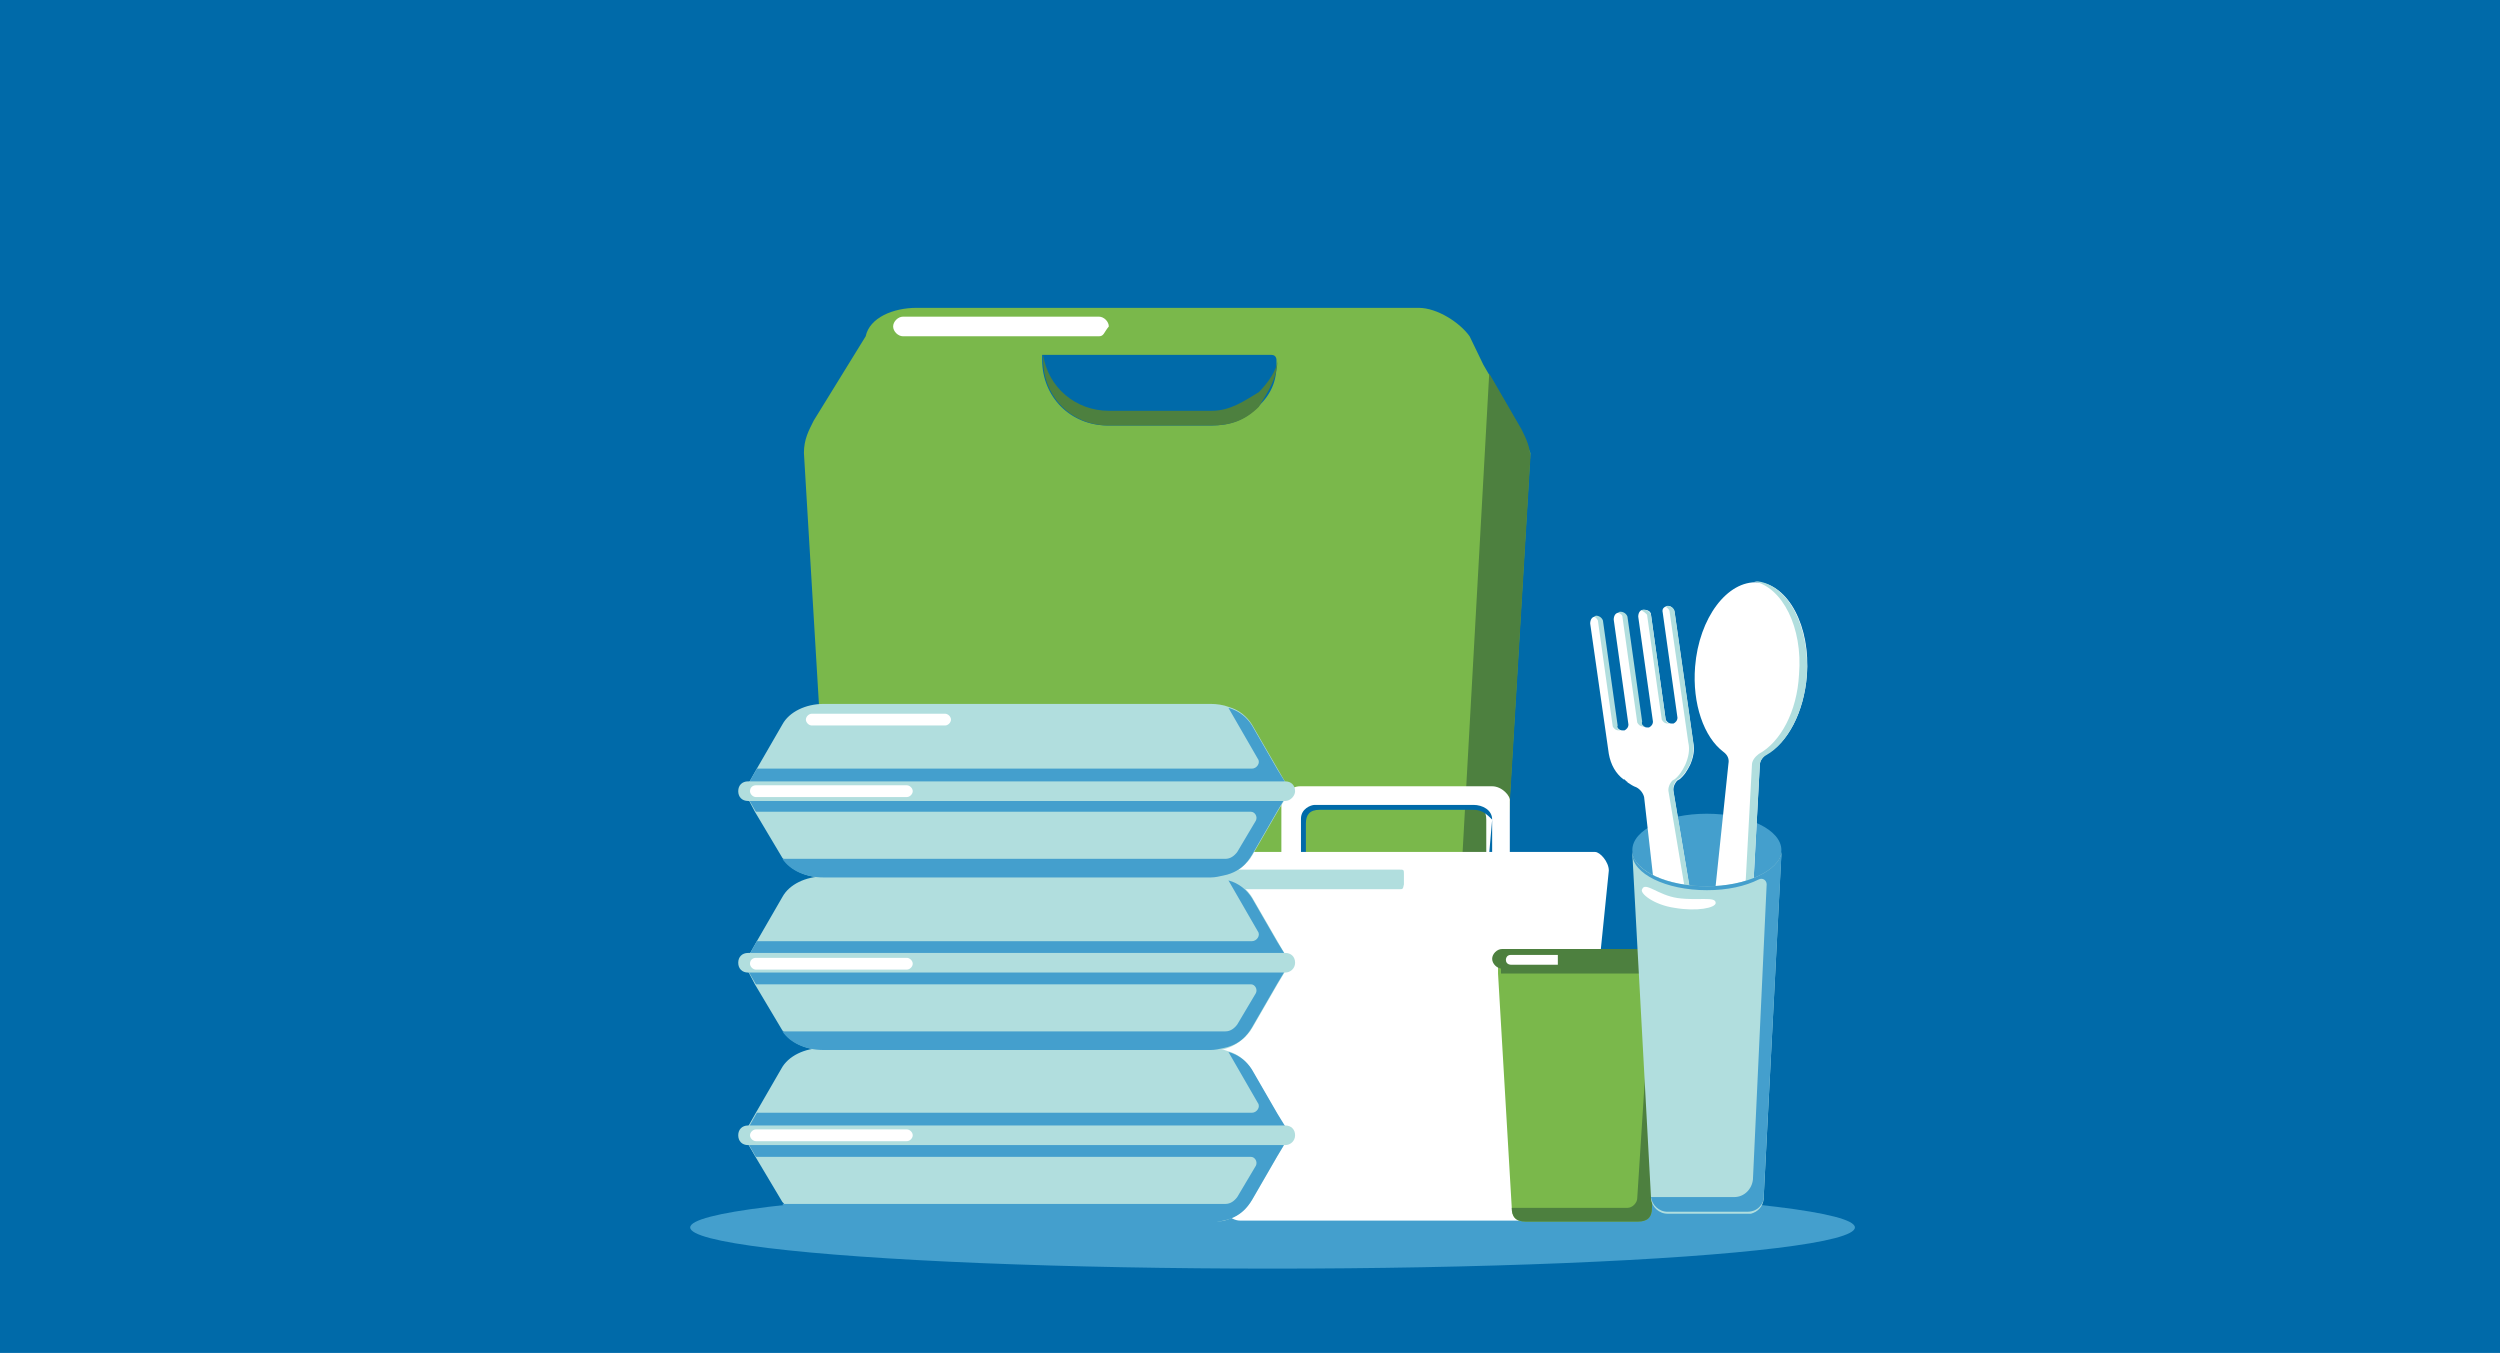<?xml version="1.0" encoding="utf-8"?>
<!-- Generator: Adobe Illustrator 19.2.0, SVG Export Plug-In . SVG Version: 6.00 Build 0)  -->
<svg version="1.1" id="Calque_1" xmlns="http://www.w3.org/2000/svg" xmlns:xlink="http://www.w3.org/1999/xlink" x="0px" y="0px"
	 viewBox="0 0 255 138" style="enable-background:new 0 0 255 138;" xml:space="preserve">
<style type="text/css">
	.st0{fill:#006AA9;}
	.st1{fill:#449FCD;}
	.st2{fill:#7AB84B;}
	.st3{fill:#4D803F;}
	.st4{fill:#FFFFFF;}
	.st5{fill:#B1DEDE;}
	.st6{fill:#EFC494;}
	.st7{fill:#C69055;}
	.st8{opacity:0.5;fill:#FFFFFF;}
</style>
<g id="Calque_1_1_">
	<g>
		<g>
			<rect id="_x35__16_" y="0" class="st0" width="255" height="138"/>
		</g>
	</g>
	<ellipse class="st1" cx="129.8" cy="125.2" rx="59.4" ry="4.2"/>
</g>
<g id="Calque_2">
	<g id="_x31__2_">
		<g id="bag_1_">
			<path class="st2" d="M154.6,42.9l-3.3-5.7l-1.4-2.9c-1-1.4-3.3-2.9-5.2-2.9H93.5c-2.4,0-4.8,1-5.2,2.9L83,42.9
				c-0.5,1-1,1.9-1,3.3l4.3,72v0.5c0,2.4,2.4,4.3,4.8,4.3H147c2.4,0,4.3-1.9,4.8-4.3v-0.5l4.3-72C155.5,44.8,155.1,43.9,154.6,42.9z
				 M128.3,41.5c-1.4,1.4-2.9,1.9-4.8,1.9H113c-3.8,0-6.7-2.9-6.7-6.7v-0.5c0,0,0,0,0.5,0h22.9c0.5,0,0.5,0.5,0.5,0.5
				C130.3,38.6,129.8,40.1,128.3,41.5z"/>
			<path class="st3" d="M156.1,46.7l-4.3,72v0.5c0,2.4-2.4,4.3-4.8,4.3H91.3c-2.4,0-4.3-1.9-4.8-4.3v-0.5h57.3
				c1.9,0,3.8-1.4,3.8-3.3l4.3-77.3l3.3,5.7C155.7,44.8,156.1,45.7,156.1,46.7z"/>
			<path class="st4" d="M112.1,34.3h-20c-0.5,0-1-0.5-1-1l0,0c0-0.5,0.5-1,1-1h20c0.5,0,1,0.5,1,1l0,0
				C112.6,33.9,112.6,34.3,112.1,34.3z"/>
			<path class="st3" d="M130.3,36.7c0,1.9-1,3.3-1.9,4.8c-1.4,1.4-2.9,1.9-4.8,1.9h-10.5c-3.8,0-6.7-2.9-6.7-6.7c0,0,0,0,0-0.5
				c0.5,3.3,3.3,5.7,6.7,5.7h10.5c1.9,0,3.3-1,4.8-1.9C129.3,39.1,130.3,37.7,130.3,36.7C130.3,36.3,130.3,36.7,130.3,36.7z"/>
		</g>
		<g id="lunchbox4_1_">
			<path class="st4" d="M152.2,80.2h-19.6c-1,0-1.9,1-1.9,1.9v7.2h2.4v-5.7c0-1,0.5-1.4,1.4-1.4h15.7c1,0,1.4,0.5,1.4,1.4v5.7h2.4
				v-7.6C154.1,81.2,153.2,80.2,152.2,80.2z"/>
			<path class="st0" d="M152.2,83.6v5.7h-0.5L152.2,83.6c-0.5-0.5-1-1-1.9-1h-15.7c-1,0-1.4,0.5-1.4,1.4v5.2h-0.5v-5.7
				c0-1,1-1.4,1.4-1.4h16.2C151.2,82.1,152.2,82.6,152.2,83.6z"/>
			<path class="st4" d="M164.1,88.8l-3.3,32.4v1.4c0,1-1,1.9-1.9,1.9h-32.4c-1,0-1.9-1-1.9-1.9v-1.4l-2.9-32.4c0-1,1-1.9,1.9-1.9
				h39.1C163.2,86.9,164.1,87.9,164.1,88.8z"/>
			<path class="st5" d="M142.7,90.7h-19.1c-0.5,0-0.5,0-0.5-0.5v-1c0-0.5,0-0.5,0.5-0.5h19.1c0.5,0,0.5,0,0.5,0.5v1
				C143.1,90.7,143.1,90.7,142.7,90.7z"/>
		</g>
		<g id="cup_1_">
			<path class="st2" d="M169.9,97.9v1.4l-1.4,23.9l0,0c0,1-0.5,1.4-1.4,1.4h-11.5c-1,0-1.4-0.5-1.4-1.4l0,0l-1.4-23.9v-1.4H169.9z"
				/>
			<path class="st3" d="M169.9,97.9v1.4l-1.4,23.9l0,0c0,1-0.5,1.4-1.4,1.4h-11.5c-1,0-1.4-0.5-1.4-1.4l0,0H166c0.5,0,1-0.5,1-1
				l1.4-21.9c0-0.5-0.5-1-1-1h-14.3v-1.4C153.2,97.9,169.9,97.9,169.9,97.9z"/>
			<path class="st3" d="M169.9,98.8h-16.7c-0.5,0-1-0.5-1-1l0,0c0-0.5,0.5-1,1-1h16.7c0.5,0,1,0.5,1,1l0,0
				C170.3,98.4,170.3,98.8,169.9,98.8z"/>
			<path class="st4" d="M158.9,98.4h-4.8c0,0-0.5,0-0.5-0.5l0,0c0,0,0-0.5,0.5-0.5h4.8C158.9,97.4,158.9,97.9,158.9,98.4L158.9,98.4
				C158.9,97.9,158.9,98.4,158.9,98.4z"/>
		</g>
		<g id="spoonfork">
			<line class="st6" x1="173.3" y1="97.1" x2="173.3" y2="97.1"/>
			<ellipse class="st1" cx="174.1" cy="86.7" rx="7.6" ry="3.7"/>
			<g>
				<path class="st4" d="M170.1,61.8L170.1,61.8c-0.4,0.1-0.6,0.3-0.5,0.7l1.5,10.7c0,0.3-0.2,0.5-0.4,0.6l-0.2,0
					c-0.3,0-0.5-0.2-0.6-0.4l-1.5-10.7c0-0.3-0.3-0.5-0.7-0.5l-0.1,0c-0.3,0-0.5,0.3-0.5,0.7l1.5,10.7c0,0.3-0.2,0.5-0.4,0.6l-0.2,0
					c-0.3,0-0.5-0.2-0.6-0.4L165.9,63c0-0.3-0.3-0.5-0.7-0.5l-0.1,0c-0.3,0-0.5,0.3-0.5,0.7l1.5,10.7c0,0.3-0.2,0.5-0.4,0.6l-0.2,0
					c-0.3,0-0.5-0.2-0.6-0.4l-1.5-10.7c0-0.3-0.3-0.5-0.7-0.5c-0.3,0-0.5,0.3-0.5,0.7l1.9,13.3c0.2,1.1,0.7,2,1.5,2.6c0,0,0,0,0.1,0
					c0.1,0.1,0.1,0.1,0.2,0.2c0,0,0.1,0,0.1,0.1c0.3,0.2,0.6,0.4,0.9,0.5c0.4,0.2,0.7,0.6,0.8,1l2.7,23.9c0.1,0.8,0.7,1.4,1.4,1.3
					l1.9-0.3c0.7-0.1,1.2-0.8,1-1.6l-4-23.8c-0.1-0.4,0.1-0.9,0.4-1.2c0.1,0,0.1-0.1,0.2-0.1c0,0,0,0,0,0c0.5-0.4,0.8-0.9,1.1-1.5
					c0.3-0.7,0.5-1.5,0.3-2.3l-1.9-13.3C170.7,62,170.4,61.8,170.1,61.8z"/>
				<path class="st5" d="M165.4,74.5c0,0-0.1,0-0.1,0l-0.2,0c-0.3,0-0.5-0.2-0.6-0.4l-1.5-10.7c0-0.2-0.2-0.4-0.4-0.5
					c0.1,0,0.1-0.1,0.2-0.1c0.3,0,0.6,0.2,0.7,0.5l1.5,10.7C164.9,74.3,165.1,74.5,165.4,74.5z"/>
				<path class="st5" d="M167.9,74.1c0,0-0.1,0-0.1,0l-0.2,0c-0.3,0-0.5-0.2-0.6-0.4l-1.5-10.7c0-0.3-0.2-0.4-0.5-0.5
					c0.1,0,0.1,0,0.2-0.1l0.1,0c0.3,0,0.6,0.2,0.7,0.5l1.5,10.7C167.4,73.9,167.6,74.1,167.9,74.1z"/>
				<path class="st5" d="M167.4,62.3c0.1,0,0.1-0.1,0.2-0.1l0.1,0c0.3,0,0.6,0.2,0.7,0.5l1.5,10.7c0,0.2,0.2,0.4,0.5,0.4
					c0,0-0.1,0-0.1,0l-0.2,0c-0.3,0-0.5-0.2-0.6-0.4l-1.5-10.7C167.8,62.5,167.6,62.3,167.4,62.3z"/>
				<path class="st5" d="M170.8,62.3l1.9,13.3c0.1,0.8,0,1.6-0.3,2.3c-0.3,0.6-0.6,1.1-1.1,1.5c0,0,0,0,0,0c-0.1,0-0.1,0.1-0.2,0.1
					c-0.3,0.3-0.5,0.7-0.4,1.2l4,23.8c0.1,0.8-0.3,1.5-1,1.6l-0.5,0.1c0.7-0.1,1.2-0.8,1-1.6l-4-23.8c-0.1-0.4,0.1-0.9,0.4-1.2
					c0.1,0,0.1-0.1,0.2-0.1c0,0,0,0,0,0c0.5-0.4,0.8-0.9,1.1-1.5c0.3-0.7,0.5-1.5,0.3-2.3l-1.9-13.3c0-0.2-0.2-0.4-0.4-0.5
					c0.1,0,0.1-0.1,0.2-0.1l0,0C170.4,61.8,170.7,62,170.8,62.3z"/>
			</g>
			<g>
				<path class="st4" d="M184.3,68.9c0.4-5-1.9-9.3-5-9.5c-3.1-0.2-6,3.6-6.4,8.6c-0.3,3.8,0.9,7.2,2.9,8.7c0.4,0.3,0.6,0.7,0.5,1.2
					l-2.5,23.9c-0.1,0.8,0.4,1.5,1.1,1.6l1.9,0.1c0.7,0.1,1.3-0.6,1.4-1.4l1.3-24.1c0-0.4,0.3-0.8,0.7-1.1
					C182.3,75.8,184,72.7,184.3,68.9z"/>
				<path class="st5" d="M184.3,68.9c-0.3,3.8-2,6.9-4.1,8.1c-0.4,0.2-0.7,0.6-0.7,1.1l-1.3,24.1c0,0.8-0.7,1.4-1.4,1.4l-0.8-0.1
					c0.7,0.1,1.3-0.6,1.4-1.4l1.3-24.1c0-0.4,0.3-0.8,0.7-1.1c2.2-1.2,3.9-4.3,4.1-8.1c0.4-4.8-1.7-8.9-4.6-9.5c0.1,0,0.3,0,0.4,0
					C182.4,59.7,184.6,63.9,184.3,68.9z"/>
			</g>
			<path class="st5" d="M174.1,90.4c-4.1,0-7.4-1.6-7.6-3.5c0,0.1,0,0.1,0,0.2l1.9,35c0,0.1,0,0.1,0,0.2c0.1,0.8,0.8,1.5,1.7,1.5
				h8.1c0.1,0,0.3,0,0.4,0c0.7-0.2,1.2-0.7,1.3-1.5c0-0.1,0-0.1,0-0.2l1.8-35c0-0.1,0-0.1,0-0.2C181.5,88.8,178.1,90.4,174.1,90.4z"
				/>
			<path class="st7" d="M181.7,87.1c0,0.1,0,0.2,0,0.2L181.7,87.1C181.7,87,181.7,87,181.7,87.1z"/>
			<path class="st1" d="M181.7,87L181.7,87l0,0.3l-1.8,34.7c0,0.2,0,0.5-0.2,0.8c-0.3,0.5-0.8,0.8-1.5,0.8h-8.1
				c-0.9,0-1.6-0.7-1.7-1.5h8.5c1,0,1.8-0.8,1.9-1.8l1.4-30.1c0-0.4-0.4-0.7-0.8-0.5c-1.4,0.7-3.2,1.1-5.3,1.1
				c-4.2,0-7.6-1.7-7.6-3.7c0-0.1,0-0.2,0-0.2c0.2,2,3.6,3.5,7.6,3.5s7.4-1.6,7.6-3.5c0,0,0,0,0,0C181.7,86.9,181.7,86.9,181.7,87z"
				/>
			<path class="st7" d="M181.7,87c0,0,0-0.1,0-0.1c0,0,0,0,0,0C181.7,86.9,181.7,86.9,181.7,87z"/>
			<path class="st8" d="M174.5,64.5c-0.7,1.9-0.9,3.8-0.4,3.8c0.7,0.1,0.7-1.5,1.4-3.4c0.7-1.9,1.9-3.2,1.2-3.6
				C176.3,61.1,175.3,62.6,174.5,64.5z"/>
			<path class="st4" d="M170.8,92.6c2.3,0.4,4.2,0,4.2-0.5c0-0.7-1.7-0.2-3.9-0.5c-2-0.3-3.3-1.7-3.6-0.9
				C167.2,91.1,168.7,92.3,170.8,92.6z"/>
		</g>
		<g id="lunchbox3">
			<path class="st5" d="M131.5,115.9l-0.1,0.1l-0.5,0.9l-0.6,1l-2.6,4.5c-0.1,0.1-0.1,0.2-0.2,0.3c-0.6,0.8-1.5,1.5-2.6,1.8
				c-0.4,0.1-0.9,0.1-1.3,0.1l-39.5,0c-1.8,0-3.4-0.7-4.2-1.9c0,0-0.1-0.1-0.1-0.1l-2.8-4.7l-1.1-1.9l-0.1-0.2l0,0l0.7,0h-0.7v0
				l1.3-2.3l2.6-4.5c0.7-1.3,2.4-2.1,4.2-2.1h39.5c0.6,0,1.3,0.1,1.8,0.3c1.1,0.3,1.9,1,2.4,1.8l2.6,4.5l1.1,1.9l0.1,0.1v0.3
				L131.5,115.9z"/>
			<path class="st1" d="M131.4,116.1l-0.4,0.6l-0.1,0.2l-0.6,1l-2.6,4.5c-0.1,0.1-0.8,1.7-2.9,2.1c-0.4,0.1-0.9,0.2-1.3,0.2l-39.5,0
				c-1.8,0-3.4-0.7-4.2-1.9H125c0.5,0,0.9-0.3,1.2-0.7l1.9-3.2c0.2-0.4-0.1-0.9-0.5-0.9H77.1l-1.1-1.9H131.4z"/>
			<path class="st1" d="M131.5,115.9l-0.1,0.1H76l-0.1-0.2l0,0l0.7,0h-0.7v0l1.3-2.3h50.5c0.5,0,0.9-0.6,0.6-1l-3-5.2
				c1.1,0.3,1.9,1,2.4,1.8l2.6,4.5l0.8,1.3l0.4,0.7v0.3L131.5,115.9z"/>
			<path class="st5" d="M131.1,116.8H76.3c-0.6,0-1-0.4-1-1l0,0c0-0.6,0.4-1,1-1h54.8c0.6,0,1,0.4,1,1v0
				C132.1,116.4,131.6,116.8,131.1,116.8z"/>
			<path class="st4" d="M77.1,115.2h15.4c0.3,0,0.6,0.3,0.6,0.6l0,0c0,0.3-0.3,0.6-0.6,0.6H77.1c-0.3,0-0.6-0.3-0.6-0.6v0
				C76.5,115.5,76.8,115.2,77.1,115.2z"/>
		</g>
		<g id="lunchbox2">
			<path class="st5" d="M131.5,98.4l-0.1,0.1l-0.5,0.9l-0.6,1l-2.6,4.5c-0.1,0.1-0.1,0.2-0.2,0.3c-0.6,0.8-1.5,1.5-2.6,1.8
				c-0.4,0.1-0.9,0.1-1.3,0.1l-39.5,0c-1.8,0-3.4-0.7-4.2-1.9c0,0-0.1-0.1-0.1-0.1l-2.8-4.7L76,98.5l-0.1-0.2l0,0l0.7,0h-0.7v0
				l1.3-2.3l2.6-4.5c0.7-1.3,2.4-2.1,4.2-2.1h39.5c0.6,0,1.3,0.1,1.8,0.3c1.1,0.3,1.9,1,2.4,1.8l2.6,4.5l1.1,1.9l0.1,0.1v0.3
				L131.5,98.4z"/>
			<path class="st1" d="M131.4,98.5l-0.4,0.6l-0.1,0.2l-0.6,1l-2.6,4.5c-0.1,0.1-0.8,1.7-2.9,2.1c-0.4,0.1-0.9,0.2-1.3,0.2l-39.5,0
				c-1.8,0-3.4-0.7-4.2-1.9H125c0.5,0,0.9-0.3,1.2-0.7l1.9-3.2c0.2-0.4-0.1-0.9-0.5-0.9H77.1L76,98.5H131.4z"/>
			<path class="st1" d="M131.5,98.4l-0.1,0.1H76l-0.1-0.2l0,0l0.7,0h-0.7v0l1.3-2.3h50.5c0.5,0,0.9-0.6,0.6-1l-3-5.2
				c1.1,0.3,1.9,1,2.4,1.8l2.6,4.5l0.8,1.3l0.4,0.7v0.3L131.5,98.4z"/>
			<path class="st5" d="M131.1,99.2H76.3c-0.6,0-1-0.4-1-1l0,0c0-0.6,0.4-1,1-1h54.8c0.6,0,1,0.4,1,1v0
				C132.1,98.8,131.6,99.2,131.1,99.2z"/>
			<path class="st4" d="M77.1,97.7h15.4c0.3,0,0.6,0.3,0.6,0.6l0,0c0,0.3-0.3,0.6-0.6,0.6H77.1c-0.3,0-0.6-0.3-0.6-0.6l0,0
				C76.5,97.9,76.8,97.7,77.1,97.7z"/>
		</g>
		<g id="lunchbox1">
			<path class="st5" d="M131.5,80.8l-0.1,0.1l-0.5,0.9l-0.6,1l-2.6,4.5c-0.1,0.1-0.1,0.2-0.2,0.3c-0.6,0.8-1.5,1.5-2.6,1.8
				c-0.4,0.1-0.9,0.1-1.3,0.1l-39.5,0c-1.8,0-3.4-0.7-4.2-1.9c0,0-0.1-0.1-0.1-0.1l-2.8-4.7L76,80.9l-0.1-0.2l0,0l0.7,0h-0.7v0
				l1.3-2.3l2.6-4.5c0.7-1.3,2.4-2.1,4.2-2.1h39.5c0.6,0,1.3,0.1,1.8,0.3c1.1,0.3,1.9,1,2.4,1.8l2.6,4.5l1.1,1.9l0.1,0.1v0.3
				L131.5,80.8z"/>
			<path class="st1" d="M131.4,80.9l-0.4,0.6l-0.1,0.2l-0.6,1l-2.6,4.5c-0.1,0.1-0.8,1.7-2.9,2.1c-0.4,0.1-0.9,0.2-1.3,0.2l-39.5,0
				c-1.8,0-3.4-0.7-4.2-1.9H125c0.5,0,0.9-0.3,1.2-0.7l1.9-3.2c0.2-0.4-0.1-0.9-0.5-0.9H77.1L76,80.9H131.4z"/>
			<path class="st1" d="M131.5,80.8l-0.1,0.1H76l-0.1-0.2l0,0l0.7,0h-0.7v0l1.3-2.3h50.5c0.5,0,0.9-0.6,0.6-1l-3-5.2
				c1.1,0.3,1.9,1,2.4,1.8l2.6,4.5l0.8,1.3l0.4,0.7v0.3L131.5,80.8z"/>
			<path class="st5" d="M131.1,81.7H76.3c-0.6,0-1-0.4-1-1v0c0-0.6,0.4-1,1-1h54.8c0.6,0,1,0.4,1,1v0
				C132.1,81.2,131.6,81.7,131.1,81.7z"/>
			<path class="st4" d="M82.8,72.8h13.6c0.3,0,0.6,0.3,0.6,0.6v0c0,0.3-0.3,0.6-0.6,0.6H82.8c-0.3,0-0.6-0.3-0.6-0.6v0
				C82.2,73.1,82.5,72.8,82.8,72.8z"/>
			<path class="st4" d="M77.1,80.1h15.4c0.3,0,0.6,0.3,0.6,0.6l0,0c0,0.3-0.3,0.6-0.6,0.6H77.1c-0.3,0-0.6-0.3-0.6-0.6l0,0
				C76.5,80.3,76.8,80.1,77.1,80.1z"/>
		</g>
	</g>
</g>
</svg>
